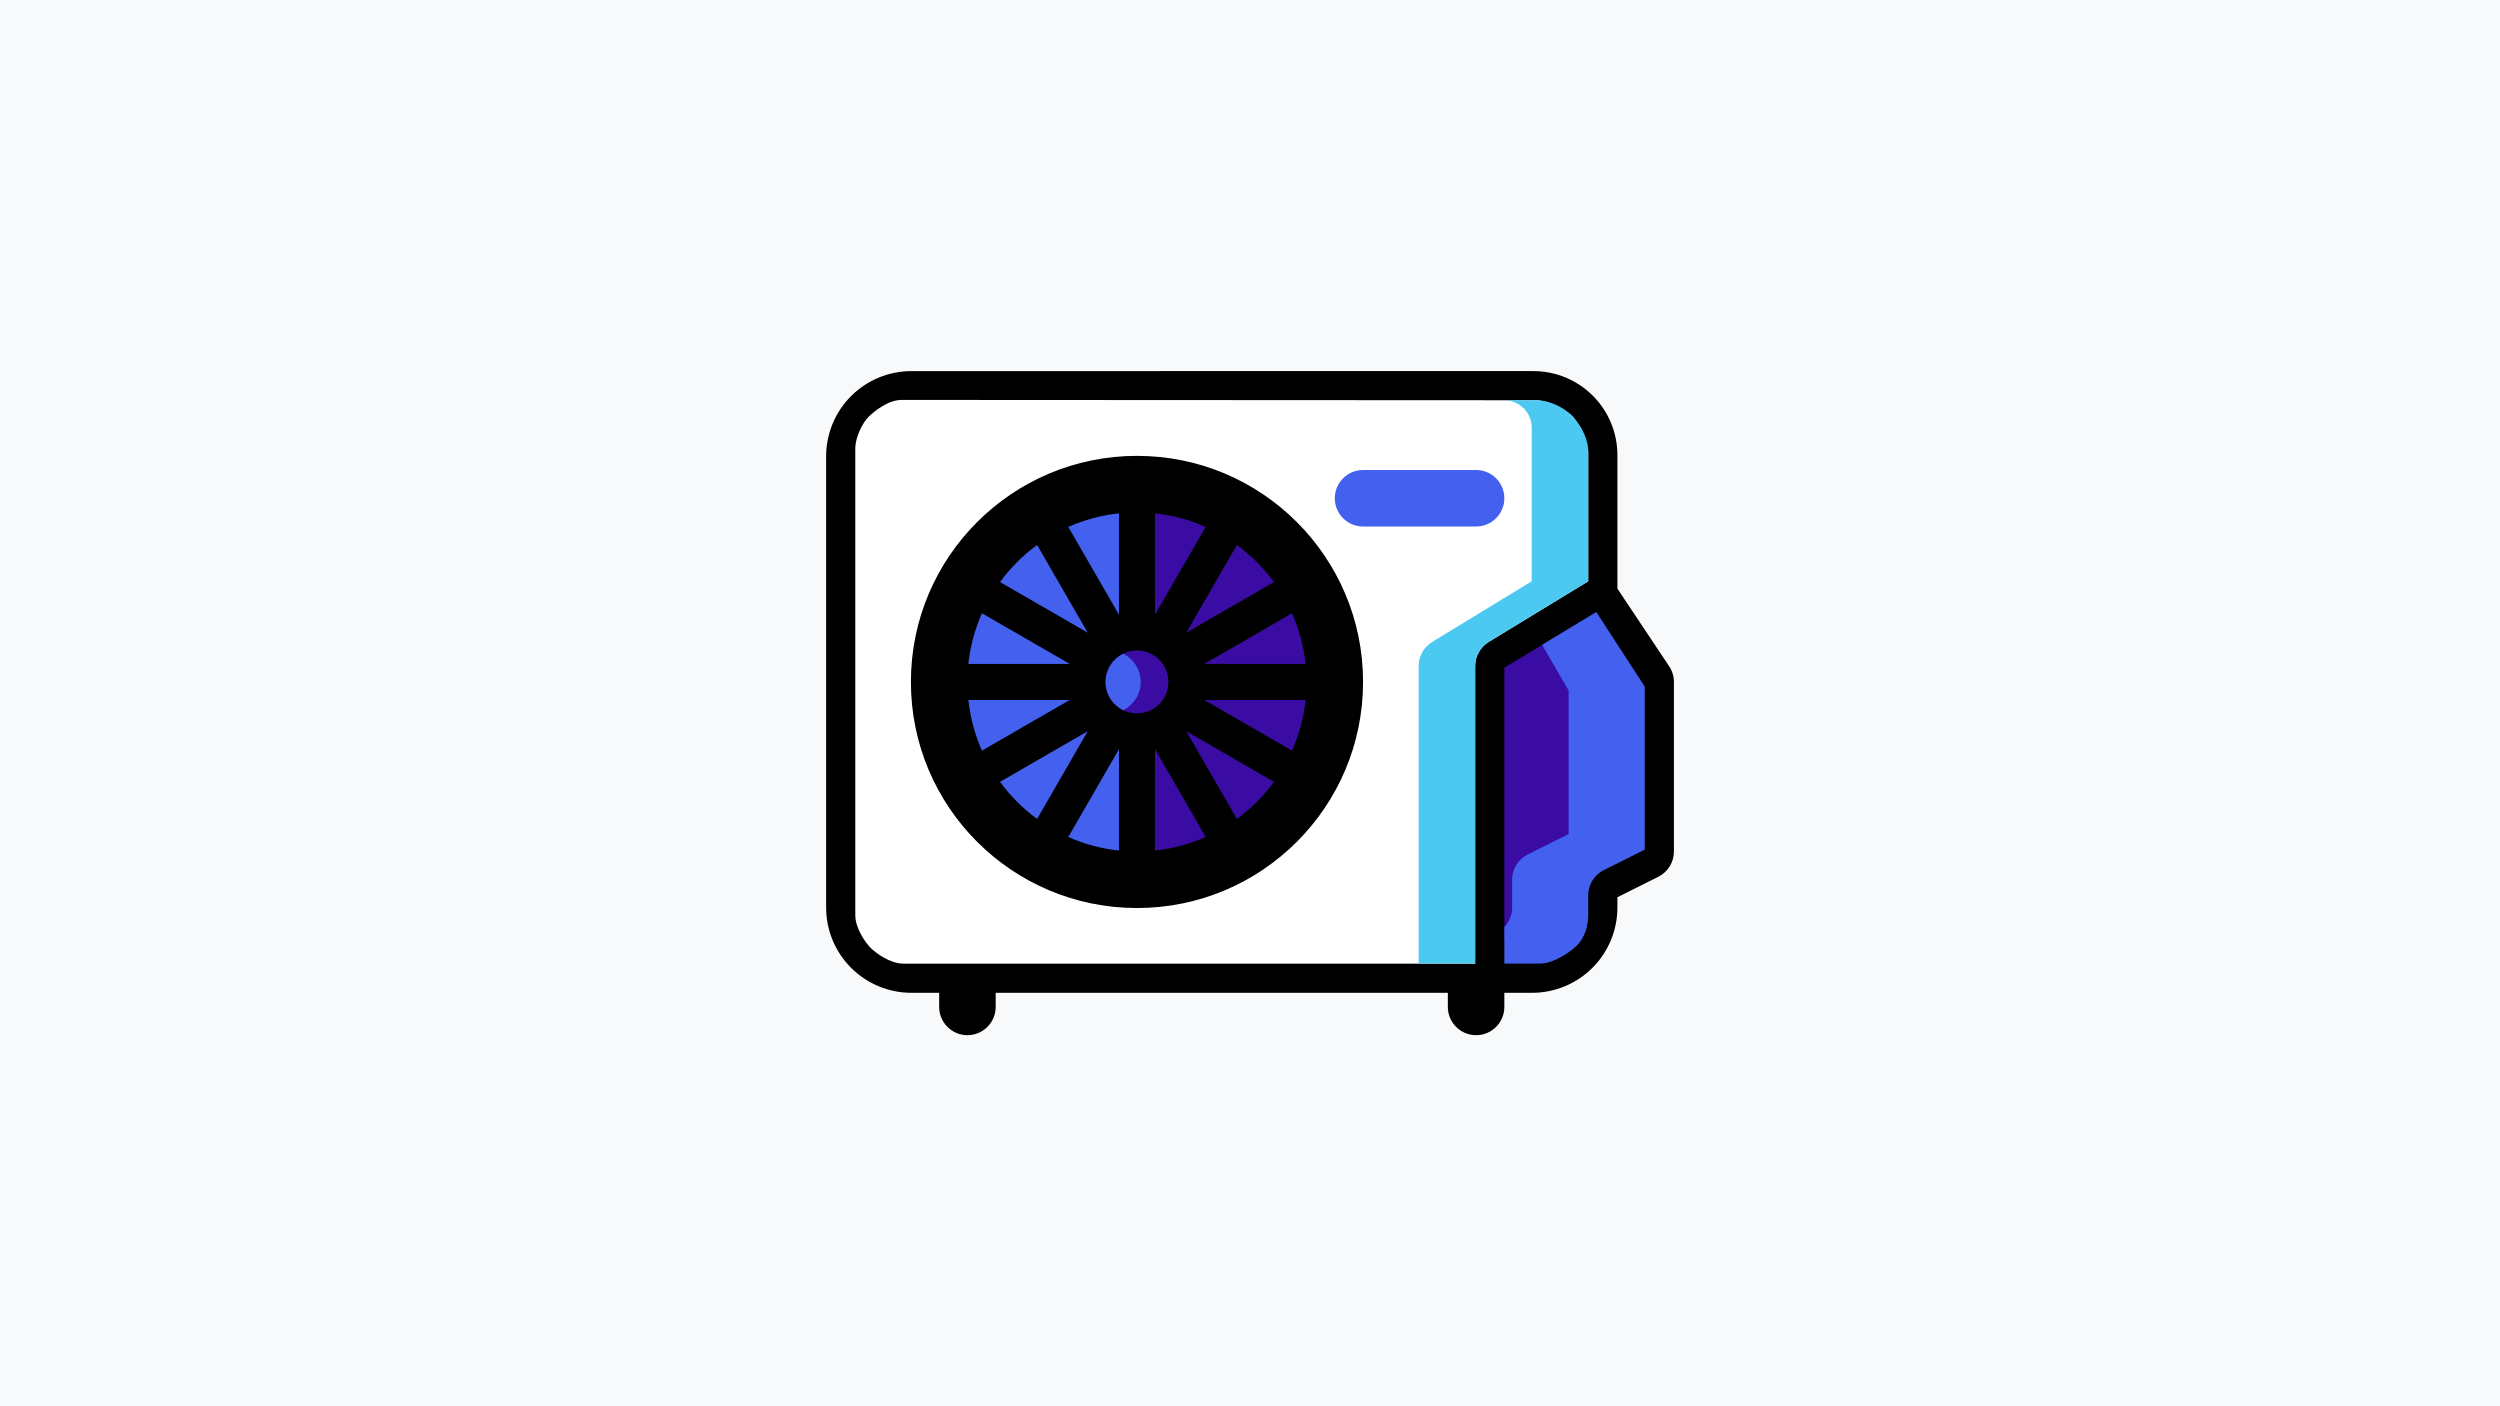 <?xml version="1.0" encoding="UTF-8" standalone="no"?>
<svg
   clip-rule="evenodd"
   fill-rule="evenodd"
   stroke-linejoin="round"
   stroke-miterlimit="2"
   viewBox="0 0 1280 720"
   version="1.1"
   id="svg19"
   sodipodi:docname="kalkulyator-moshchnosti-kondicionera.svg"
   inkscape:version="1.3.2 (091e20e, 2023-11-25, custom)"
   width="1280"
   height="720"
   xmlns:inkscape="http://www.inkscape.org/namespaces/inkscape"
   xmlns:sodipodi="http://sodipodi.sourceforge.net/DTD/sodipodi-0.dtd"
   xmlns="http://www.w3.org/2000/svg"
   xmlns:svg="http://www.w3.org/2000/svg">
  <defs
     id="defs19" />
  <sodipodi:namedview
     id="namedview19"
     pagecolor="#505050"
     bordercolor="#ffffff"
     borderopacity="1"
     inkscape:showpageshadow="0"
     inkscape:pageopacity="0"
     inkscape:pagecheckerboard="1"
     inkscape:deskcolor="#505050"
     inkscape:zoom="0.5"
     inkscape:cx="801"
     inkscape:cy="233"
     inkscape:window-width="1920"
     inkscape:window-height="1017"
     inkscape:window-x="-8"
     inkscape:window-y="-8"
     inkscape:window-maximized="1"
     inkscape:current-layer="svg19" />
  <rect
     style="fill:#f8f9fa;stroke-width:10.584;fill-opacity:1"
     id="rect1"
     width="1280"
     height="720"
     x="0"
     y="0" />
  <g
     id="Layer1"
     transform="matrix(6.945,0,0,6.945,408.511,117.657)">
    <path
       d="m 10.417,56.25 v 1.042 c 0,1.149 0.933,2.083 2.083,2.083 1.15,0 2.083,-0.934 2.083,-2.083 V 56.25 h 33.334 v 1.042 c 0,1.149 0.933,2.083 2.083,2.083 1.15,0 2.083,-0.934 2.083,-2.083 V 56.25 h 2.049 c 1.667,0 3.265,-0.662 4.444,-1.841 1.179,-1.178 1.841,-2.777 1.841,-4.443 v -0.762 l 3.015,-1.507 c 0.705,-0.353 1.151,-1.075 1.151,-1.864 v -12.5 c 0,-0.411 -0.121,-0.813 -0.35,-1.155 l -3.816,-5.725 v -9.847 c 0,-1.641 -0.652,-3.216 -1.813,-4.376 -1.161,-1.161 -2.735,-1.813 -4.377,-1.813 H 8.368 c -1.667,0 -3.265,0.662 -4.444,1.84 -1.179,1.179 -1.841,2.778 -1.841,4.444 v 33.264 c 0,1.667 0.662,3.266 1.841,4.444 1.179,1.179 2.777,1.841 4.444,1.841 z"
       id="path1"
       style="fill:#000000;fill-opacity:1" />
    <path
       d="M 52.083,32.281 52.083,52.371 54.132,52.083 c 0.557,-0.078 1.101,-0.223 1.498,-0.62 0.397,-0.397 0.62,-0.936 0.62,-1.497 l 10e-4,-1.997 c -0.02,-0.782 0.405,-1.543 1.151,-1.916 l 3.015,-1.507 V 33.964 l -2.708,-5.083 z"
       fill="#3a0ca3"
       id="path2"
       sodipodi:nodetypes="ccssccccccc" />
    <path
       d="M 54.865,30.597 56.822,33.964 v 10.582 l -3.016,1.507 c -0.745,0.373 -1.17,1.134 -1.15,1.916 l -10e-4,1.997 c 0,0.538 -0.205,1.055 -0.572,1.447 v 2.686 h 2.625 c 1.097,0 2.536,-1.057 2.879,-1.501 C 58.366,51.59 58.266,50.527 58.266,49.966 l 10e-4,-0.845 c -0.02,-0.782 0.405,-1.543 1.151,-1.916 l 3.015,-1.507 V 33.676 l -3.572,-5.501 z"
       fill="#4361ee"
       id="path3"
       sodipodi:nodetypes="ccccccccssccccccc" />
    <path
       d="m 58.266,25.913 v -9.595 c 0,-0.536 -0.789,-2.203 -1.168,-2.582 -0.38,-0.38 -2.046,-1.169 -2.583,-1.169 L 7.652,12.542 c -1.019,-5.54e-4 -2.061,0.867 -2.459,1.265 -0.397,0.397 -0.959,1.452 -0.959,2.319 v 34.416 c 0,0.918 0.72,1.986 1.117,2.383 0.398,0.397 1.434,1.175 2.441,1.175 H 49.933 V 32.161 c 0,-0.726 0.378,-1.4 0.999,-1.779 z"
       fill="#f8f9fa"
       id="path4"
       style="display:inline;fill:#ffffff"
       sodipodi:nodetypes="cssssssscscscc" />
    <path
       d="m 52.077,12.567 c 0.536,0 1.051,0.213 1.43,0.593 0.379,0.379 0.592,0.894 0.592,1.43 V 25.913 l -7.334,4.469 c -0.62,0.379 -0.999,1.053 -0.999,1.779 v 21.938 h 4.167 V 32.161 c 0,-0.726 0.378,-1.4 0.999,-1.779 l 7.334,-4.469 v -9.595 c 0,-0.74 -0.383,-1.757 -1.168,-2.582 -0.681,-0.716 -1.804,-1.169 -2.583,-1.169 z"
       fill="#4cc9f0"
       id="path5"
       sodipodi:nodetypes="ccsccsccsccsssc" />
    <circle
       cx="25"
       cy="33.333"
       r="16.667"
       id="circle5"
       style="fill:#000000;fill-opacity:1" />
    <path
       d="m 26.329,45.763 v -7.472 l 3.736,6.472 c -1.163,0.517 -2.419,0.861 -3.736,1 z"
       fill="#3a0ca3"
       id="path6" />
    <path
       d="m 19.935,44.763 3.736,-6.472 v 7.472 c -1.317,-0.139 -2.573,-0.483 -3.736,-1 z"
       fill="#4361ee"
       id="path7" />
    <path
       d="m 32.364,43.432 -3.734,-6.469 6.468,3.735 c -0.764,1.046 -1.687,1.969 -2.734,2.734 z"
       fill="#3a0ca3"
       id="path8" />
    <path
       d="m 14.902,40.698 6.468,-3.735 -3.734,6.469 c -1.046,-0.765 -1.97,-1.688 -2.734,-2.734 z"
       fill="#4361ee"
       id="path9" />
    <path
       d="m 36.43,38.398 -6.472,-3.736 h 7.472 c -0.139,1.317 -0.484,2.573 -1,3.736 z"
       fill="#3a0ca3"
       id="path10" />
    <path
       d="m 12.57,34.662 h 7.472 l -6.472,3.736 c -0.516,-1.163 -0.861,-2.419 -1,-3.736 z"
       fill="#4361ee"
       id="path11" />
    <circle
       cx="25"
       cy="33.333"
       fill="#000000"
       r="2.317"
       id="circle11" />
    <circle
       cx="25"
       cy="33.333"
       fill="#000000"
       r="2.317"
       id="circle12"
       style="fill:#3a0ca3;fill-opacity:1" />
    <path
       d="m 23.979,31.253 c 0.767,0.378 1.295,1.168 1.295,2.08 0,0.913 -0.528,1.703 -1.295,2.081 -0.768,-0.378 -1.296,-1.168 -1.296,-2.081 0,-0.912 0.528,-1.702 1.296,-2.08 z"
       fill="#000000"
       id="path12"
       style="fill:#4361ee;fill-opacity:1" />
    <path
       d="m 13.57,28.269 6.472,3.736 H 12.57 c 0.139,-1.317 0.484,-2.574 1,-3.736 z"
       fill="#4361ee"
       id="path13" />
    <path
       d="m 29.958,32.005 6.472,-3.736 c 0.516,1.162 0.861,2.419 1,3.736 z"
       fill="#3a0ca3"
       id="path14" />
    <path
       d="m 17.636,23.235 3.734,6.469 -6.468,-3.735 C 15.666,24.923 16.589,24 17.636,23.235 Z"
       fill="#4361ee"
       id="path15" />
    <path
       d="m 28.63,29.704 3.734,-6.469 c 1.046,0.764 1.97,1.688 2.734,2.734 z"
       fill="#3a0ca3"
       id="path16" />
    <path
       d="m 23.671,20.903 v 7.472 l -3.736,-6.471 c 1.163,-0.517 2.419,-0.861 3.736,-1.001 z"
       fill="#4361ee"
       id="path17" />
    <path
       d="m 26.329,28.375 v -7.472 c 1.317,0.14 2.573,0.484 3.736,1.001 z"
       fill="#3a0ca3"
       id="path18" />
    <path
       d="m 50,17.708 h -8.333 c -1.15,0 -2.084,0.934 -2.084,2.084 0,1.149 0.934,2.083 2.084,2.083 H 50 c 1.15,0 2.083,-0.934 2.083,-2.083 0,-1.15 -0.933,-2.084 -2.083,-2.084 z"
       id="path19"
       style="fill:#4361ee;fill-opacity:1;stroke:none;stroke-opacity:1" />
  </g>
</svg>

